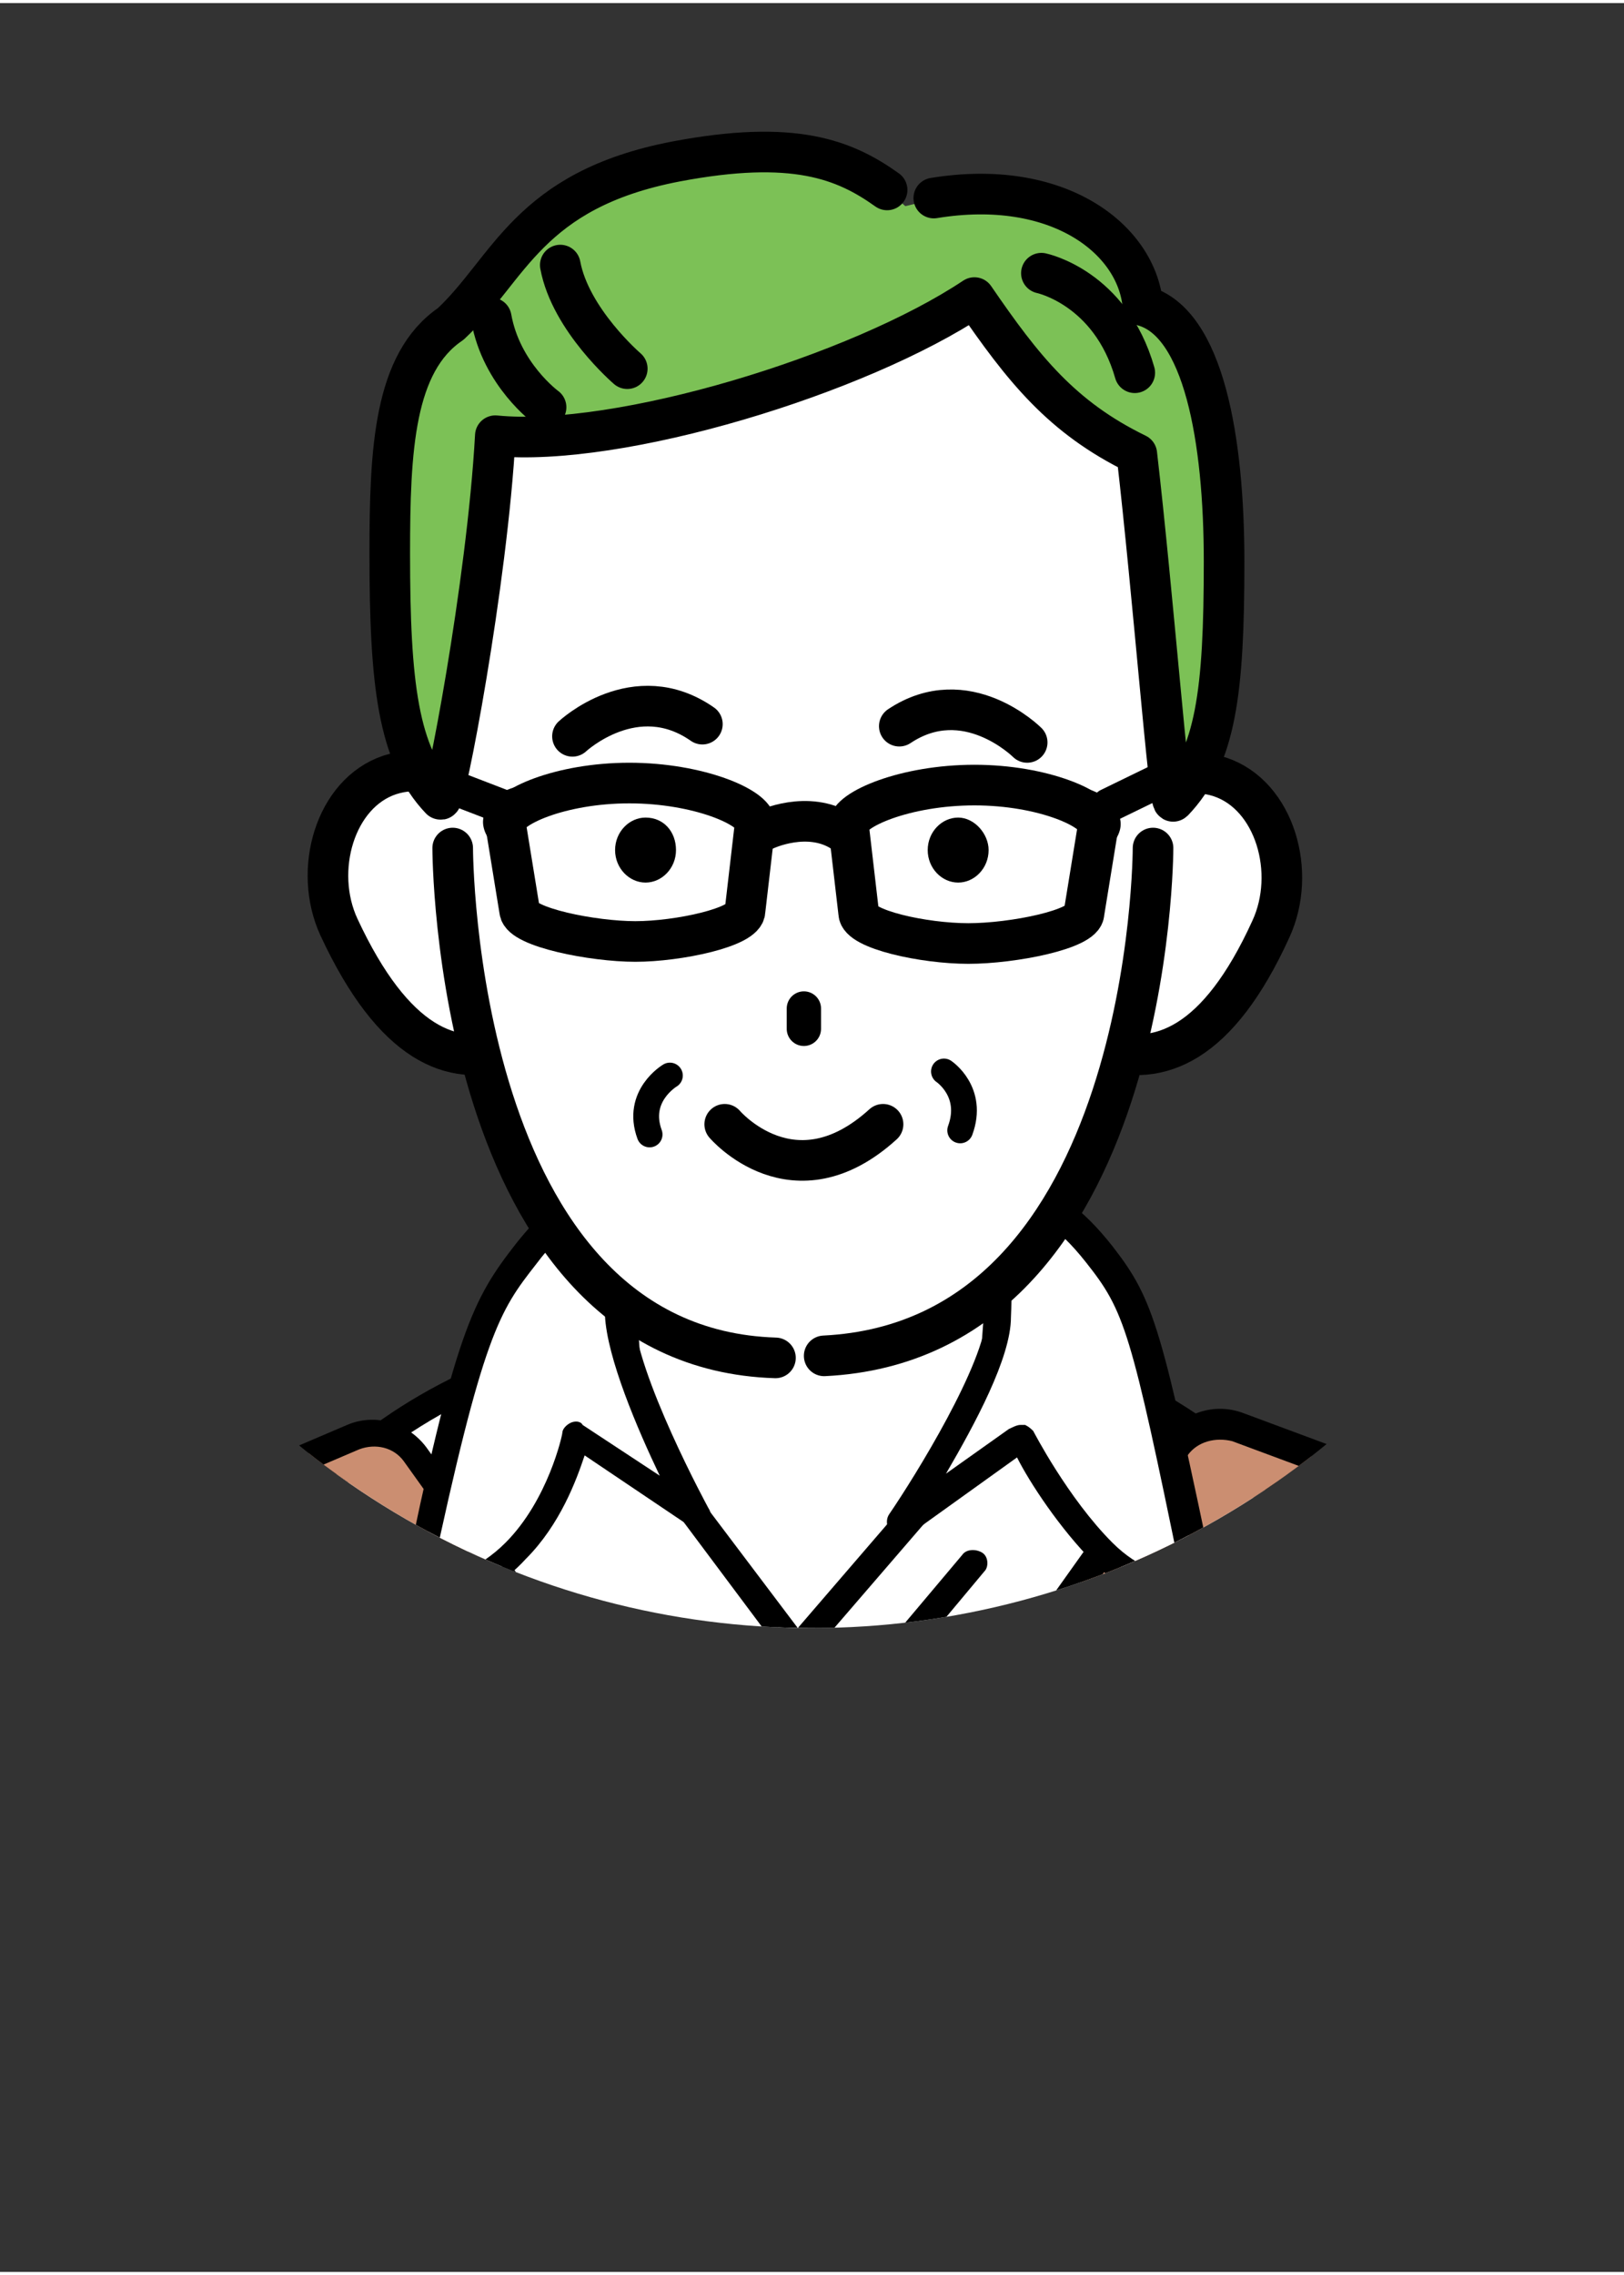 <?xml version="1.0" encoding="utf-8"?>
<!-- Generator: Adobe Illustrator 26.5.0, SVG Export Plug-In . SVG Version: 6.00 Build 0)  -->
<svg version="1.1" id="_レイヤー_2" xmlns="http://www.w3.org/2000/svg" xmlns:xlink="http://www.w3.org/1999/xlink" x="0px"
	 y="0px" viewBox="0 0 80 111.7" style="enable-background:new 0 0 80 111.7;" xml:space="preserve" width="80" height="112">
<rect x="0" y="0" width="80" height="111.7" fill="#333333" stroke="none"/>
<style type="text/css">
	.st0{clip-path:url(#SVGID_00000032624918526863149840000016665921385300379303_);}
	.st1{fill:#FFFFFF;}
	.st2{fill:#CB8E71;}
	.st3{fill:#FFFFFF;stroke:#000000;stroke-width:2;stroke-linecap:round;stroke-linejoin:round;}
	.st4{fill:none;stroke:#000000;stroke-width:2;stroke-linecap:round;stroke-linejoin:round;}
	.st5{fill:none;stroke:#000000;stroke-width:1.69;stroke-linecap:round;stroke-linejoin:round;}
	.st6{stroke:#000000;stroke-width:2;stroke-linecap:round;stroke-linejoin:round;}
	.st7{fill:none;stroke:#000000;stroke-width:1.27;stroke-linecap:round;stroke-linejoin:round;}
	.st8{fill:#7CC156;}
</style>
<g id="_レイアウト">
	<g>
		<defs>
			<circle id="SVGID_1_" cx="40" cy="40" r="40"/>
		</defs>
		<clipPath id="SVGID_00000127753167665023800370000003987860942290171317_">
			<use xlink:href="#SVGID_1_"  style="overflow:visible;"/>
		</clipPath>
		<g style="clip-path:url(#SVGID_00000127753167665023800370000003987860942290171317_);">
			<g>
				<g>
					<path class="st1" d="M83,108.2V94.8C83.8,77.6,71,74.7,71,74.7l-0.7,33.4H83z"/>
					<path d="M71,108.2l0.7-32.5c2.7,1,11.3,5.2,10.7,19.2v13.3h1.4V94.9c0.8-17.6-12.5-20.7-12.6-20.8c-0.2,0-0.4,0-0.6,0.1
						c-0.2,0.1-0.2,0.3-0.3,0.5l-0.7,33.4L71,108.2L71,108.2z"/>
				</g>
				<g>
					<path class="st1" d="M10,108.2L9.3,74.7c0,0-12.8,2.8-12.1,20.1v13.3H10L10,108.2z"/>
					<path d="M-2,108.2V94.8c-0.6-14.1,8-18.2,10.7-19.2l0.7,32.5h1.4L10,74.7c0-0.2-0.1-0.4-0.3-0.5S9.4,74,9.2,74.1
						c-0.1,0-13.3,3.2-12.6,20.7v13.3L-2,108.2L-2,108.2z"/>
				</g>
				<g>
					<g>
						<ellipse class="st1" cx="39.1" cy="81.5" rx="26.7" ry="16.9"/>
						<path d="M39.1,99C24,99,11.7,91.2,11.7,81.5S24,64,39.1,64s27.4,7.9,27.4,17.5S54.2,99,39.1,99z M39.1,65.3
							c-14.3,0-26,7.3-26,16.2s11.7,16.2,26,16.2s26-7.3,26-16.2S53.4,65.3,39.1,65.3z"/>
					</g>
					<g>
						<path class="st2" d="M71.2,108.2l1.9-31.6c0.1-1.1-0.6-2.1-1.7-2.5L61,70.2c-1.1-0.4-2.3,0-3,0.9L41.2,94.6
							c-1,1.4-3.1,1.4-4.1,0L20.4,71.4c-0.7-1-2-1.3-3.1-0.9l-8.9,3.8c-1,0.4-1.6,1.4-1.6,2.5l1.8,31.3L71.2,108.2L71.2,108.2z"/>
						<path d="M9.4,108.2L7.6,76.8C7.6,76,8,75.3,8.8,75l8.9-3.8c0.8-0.3,1.7-0.1,2.2,0.6L36.5,95c1.2,1.7,4,1.7,5.2,0l16.8-23.5
							c0.5-0.7,1.4-0.9,2.2-0.7l10.5,3.9c0.8,0.3,1.2,1,1.2,1.8l-1.9,31.6h1.4l1.9-31.6c0.1-1.4-0.8-2.7-2.1-3.2l-10.5-3.9
							c-1.4-0.5-2.9,0-3.8,1.2L40.6,94.2c-0.7,1-2.3,1-3,0L21,71.1c-0.9-1.2-2.5-1.7-3.9-1.1l-8.9,3.8c-1.2,0.5-2,1.8-2,3.1L8,108.2
							L9.4,108.2L9.4,108.2z"/>
					</g>
					<path d="M41.6,90.2L41.6,90.2c-0.4,0-0.7-0.3-0.7-0.7l0.1-5.5l6.4-7.6c0.2-0.3,0.7-0.3,1-0.1c0.3,0.2,0.3,0.7,0.1,0.9l-6.1,7.3
						l-0.1,5C42.3,90,42,90.2,41.6,90.2L41.6,90.2z"/>
					<g>
						<path class="st1" d="M48.6,70.2l-9.4,10.9l-8-10.7c0,0-0.6-4.1-0.6-6.6c0-1.7,0.6-9.3,0.6-9.3h17.3c0,0,0.6,8.1,0.6,8.9
							C49.2,65.1,48.7,70.2,48.6,70.2L48.6,70.2z"/>
						<path d="M39.2,81.8L39.2,81.8c-0.2,0-0.4-0.1-0.5-0.3l-8-10.7c-0.1-0.1-0.1-0.2-0.1-0.3c0-0.2-0.6-4.2-0.6-6.7
							c0-1.7,0.5-9.1,0.6-9.4c0-0.3,0.3-0.6,0.7-0.6h17.3c0.4,0,0.7,0.3,0.7,0.6c0,0.3,0.6,8.1,0.6,9c0,1.7-0.5,6.6-0.5,6.8
							c0,0.1-0.1,0.3-0.2,0.4l-9.4,10.9C39.7,81.7,39.5,81.8,39.2,81.8L39.2,81.8z M31.9,70.2l7.4,9.8L48,69.9c0.1-1,0.5-5,0.5-6.4
							c0-0.6-0.3-5.7-0.5-8.2H31.9c-0.1,1.8-0.5,7.2-0.5,8.6C31.4,66,31.8,69.4,31.9,70.2z M48.6,70.2L48.6,70.2z"/>
					</g>
					<g>
						<path class="st1" d="M49,59.3c0,0,1.9-2,5.2,2.2c2,2.5,2.3,3.7,4.9,16.6c0,0-2.4,0.4-4.7-1.8c-2.3-2.3-4-5.7-4-5.7l-5.9,4.2
							c0,0,4.8-7,4.9-10.2C49.4,61.5,49,59.4,49,59.3L49,59.3z"/>
						<path d="M58.6,78.9c-1,0-2.9-0.3-4.7-2.1c-1.7-1.7-3.2-4-3.8-5.2l-5.3,3.8c-0.3,0.2-0.6,0.2-0.9-0.1c-0.2-0.2-0.3-0.6-0.1-0.9
							c1.3-1.9,4.7-7.4,4.8-9.8c0.1-2.4-0.1-4.3-0.2-5.1c0-0.2,0-0.5,0.2-0.6c0.1-0.1,0.7-0.8,1.9-0.7c1.4,0.1,2.8,1.1,4.3,3
							c2.1,2.7,2.4,4,5.1,16.8c0,0.2,0,0.4-0.1,0.5c-0.1,0.2-0.3,0.2-0.5,0.3C59.2,78.8,59,78.9,58.6,78.9L58.6,78.9z M50.3,70
							c0,0,0.1,0,0.2,0c0.2,0.1,0.3,0.2,0.4,0.3c0,0,1.7,3.3,3.9,5.5c1.3,1.3,2.6,1.6,3.4,1.7c-2.5-12.2-2.8-13.1-4.7-15.5
							c-1.5-1.9-2.6-2.4-3.2-2.4c-0.3,0-0.5,0-0.7,0.1c0.1,1,0.3,2.8,0.2,5c0,2-1.8,5.3-3.2,7.7l3.1-2.2C50.1,70,50.2,70,50.3,70
							L50.3,70z"/>
					</g>
					<g>
						<path class="st1" d="M30.8,59.8c0,0-1.6-2.4-4.9,1.9c-2,2.6-2.8,3.9-5.5,16.8c0,0,2.7,0.1,5-2.1c2.3-2.3,3-5.7,3-5.7l6,4
							c0,0-3.7-6.7-3.8-10C30.4,61.5,31.1,59.9,30.8,59.8L30.8,59.8z"/>
						<path d="M20.5,79.1h-0.1c-0.2,0-0.4-0.1-0.5-0.3c-0.1-0.2-0.2-0.4-0.1-0.6c2.6-12.8,3.5-14.4,5.6-17.1
							c1.5-1.9,2.8-2.8,4.1-2.8c0.9,0,1.5,0.5,1.7,0.8c0.4,0.3,0.3,0.9,0.2,1.6c-0.1,0.8-0.3,2.1-0.2,3.8c0.1,3,3.7,9.6,3.7,9.6
							c0.2,0.3,0.1,0.6-0.1,0.8c-0.2,0.2-0.6,0.2-0.8,0.1l-5.2-3.5c-0.4,1.2-1.2,3.4-2.9,5.1C23.7,79,21.1,79.1,20.5,79.1L20.5,79.1
							z M29.4,59.8c-0.5,0-1.5,0.3-3,2.3c-1.8,2.3-2.6,3.4-5.2,15.6c0.9-0.1,2.4-0.6,3.7-1.9c2.1-2.1,2.8-5.3,2.8-5.4
							c0-0.2,0.2-0.4,0.4-0.5c0.2-0.1,0.5-0.1,0.6,0.1l3.8,2.5c-1.1-2.3-2.6-5.8-2.7-7.9c0-1.9,0.1-3.2,0.3-4c0-0.2,0.1-0.4,0.1-0.5
							C30.1,60,29.8,59.8,29.4,59.8L29.4,59.8L29.4,59.8z M30.6,60.4L30.6,60.4z"/>
					</g>
				</g>
				<g>
					<g>
						<path class="st3" d="M24.7,42.5c1,3,3,8.1,0.3,9c-2.7,0.9-5.6-0.2-8.3-6c-1.3-2.8-0.2-6.6,2.5-7.5
							C22,37.1,23.8,39.5,24.7,42.5L24.7,42.5z"/>
						<path class="st3" d="M54.6,42.5c-1,3-3.1,8.1-0.3,9s5.7-0.2,8.3-5.9c1.3-2.8,0.2-6.6-2.5-7.5C57.3,37.2,55.6,39.6,54.6,42.5
							L54.6,42.5z"/>
						<path class="st1" d="M57.9,33.7c-0.3,16.2-3.8,33-18.4,33c-15.5,0-18.3-19.1-18.2-33.1S30,9.9,40.1,9.9
							C50.2,9.9,58.1,19.8,57.9,33.7L57.9,33.7z"/>
						<path class="st4" d="M22.3,41.6c0,0,0,24.6,15.9,25.1"/>
						<path class="st4" d="M56.8,41.6c0,0,0,24.2-16.2,25"/>
						<path d="M48.7,41.7c0,0.9-0.7,1.6-1.5,1.6c-0.8,0-1.5-0.7-1.5-1.6s0.7-1.6,1.5-1.6C48,40.1,48.7,40.9,48.7,41.7z"/>
						<path d="M33.3,41.7c0,0.9-0.7,1.6-1.5,1.6c-0.8,0-1.5-0.7-1.5-1.6s0.7-1.6,1.5-1.6C32.7,40.1,33.3,40.8,33.3,41.7z"/>
						<g>
							<path class="st4" d="M31.3,46.2c2.1,0,5.4-0.7,5.4-1.5l0.5-4.3c0-0.8-2.8-2-6.2-2c-3.4,0-6.1,1.2-6.1,2l0.7,4.3
								C25.7,45.5,29.2,46.2,31.3,46.2z"/>
							<path class="st4" d="M47.7,46.3c-2.2,0-5.4-0.7-5.4-1.5l-0.5-4.3c0-0.8,2.8-2,6.2-2c3.4,0,6.1,1.2,6.1,2l-0.7,4.3
								C53.4,45.6,49.9,46.3,47.7,46.3z"/>
							<line class="st5" x1="58.3" y1="37.7" x2="54.6" y2="39.5"/>
							<line class="st5" x1="20.7" y1="38" x2="24.6" y2="39.5"/>
							<path class="st6" d="M37.7,40.7c0,0,2.1-1,3.8,0.1"/>
							<path d="M25.7,40.4c-0.1,1,0.3,1.8-0.3,1.7c-0.6,0-1.7-1-1.6-1.9c0.1-1,1.3-1.7,1.9-1.6C26.3,38.6,25.8,39.4,25.7,40.4
								L25.7,40.4z"/>
							<path d="M53.3,40.5c0.1,1-0.3,1.8,0.3,1.7s1.7-1,1.6-1.9s-1.3-1.7-1.9-1.6C52.8,38.7,53.3,39.5,53.3,40.5z"/>
						</g>
						<line class="st5" x1="39.6" y1="49.5" x2="39.6" y2="50.5"/>
						<path class="st4" d="M35.7,55.2c0,0,3.4,4,7.8,0"/>
						<path class="st7" d="M46.5,52.6c0,0,1.5,1,0.8,2.9"/>
						<path class="st7" d="M33,52.8c0,0-1.7,1-1,2.9"/>
						<path class="st4" d="M28.2,36.1c0,0,3.1-2.9,6.4-0.6"/>
						<path class="st4" d="M50.6,36.4c0,0-3-3-6.3-0.8"/>
					</g>
					<g>
						<path class="st8" d="M60.3,27.6c0-6-1-11.8-4-12.6c-0.4-3.5-5-6.7-11.7-5C42.3,8,40,6.5,33.3,7.8c-7.3,1.4-8.2,5.3-11.1,8
							c-2.8,1.9-3,6.2-3,11.3c0,6.4,0.4,9.9,2.5,12.1c0.2,0.3,2.3-10.6,2.7-17.9c6.1,0.6,17.9-3,23.6-6.8c2.4,3.5,4.3,5.9,8,7.7
							c0.8,6.9,1.6,17.3,1.8,17.1C59.9,37.1,60.3,34,60.3,27.6L60.3,27.6z"/>
						<path class="st4" d="M43.7,9.2c-2.1-1.5-4.6-2.5-10.4-1.4c-7.3,1.4-8.2,5.3-11.1,8c-2.8,1.9-3,6.2-3,11.3
							c0,6.4,0.4,9.9,2.5,12.1c0.2,0.3,2.3-10.6,2.7-17.9c6.1,0.6,17.9-3,23.6-6.8c2.4,3.5,4.3,5.9,8,7.7c0.8,6.9,1.6,17.3,1.8,17.1
							c2.1-2.2,2.5-5.4,2.5-11.8c0-6-1-11.8-4-12.6C56,11.6,52.1,8.6,46,9.6"/>
						<path class="st4" d="M30.9,18c0,0-2.8-2.4-3.3-5.1"/>
						<path class="st4" d="M26.9,19.9c0,0-2.2-1.6-2.7-4.4"/>
						<path class="st4" d="M51.3,13.3c0,0,3.4,0.7,4.6,4.9"/>
					</g>
				</g>
			</g>
		</g>
	</g>
</g>
</svg>
